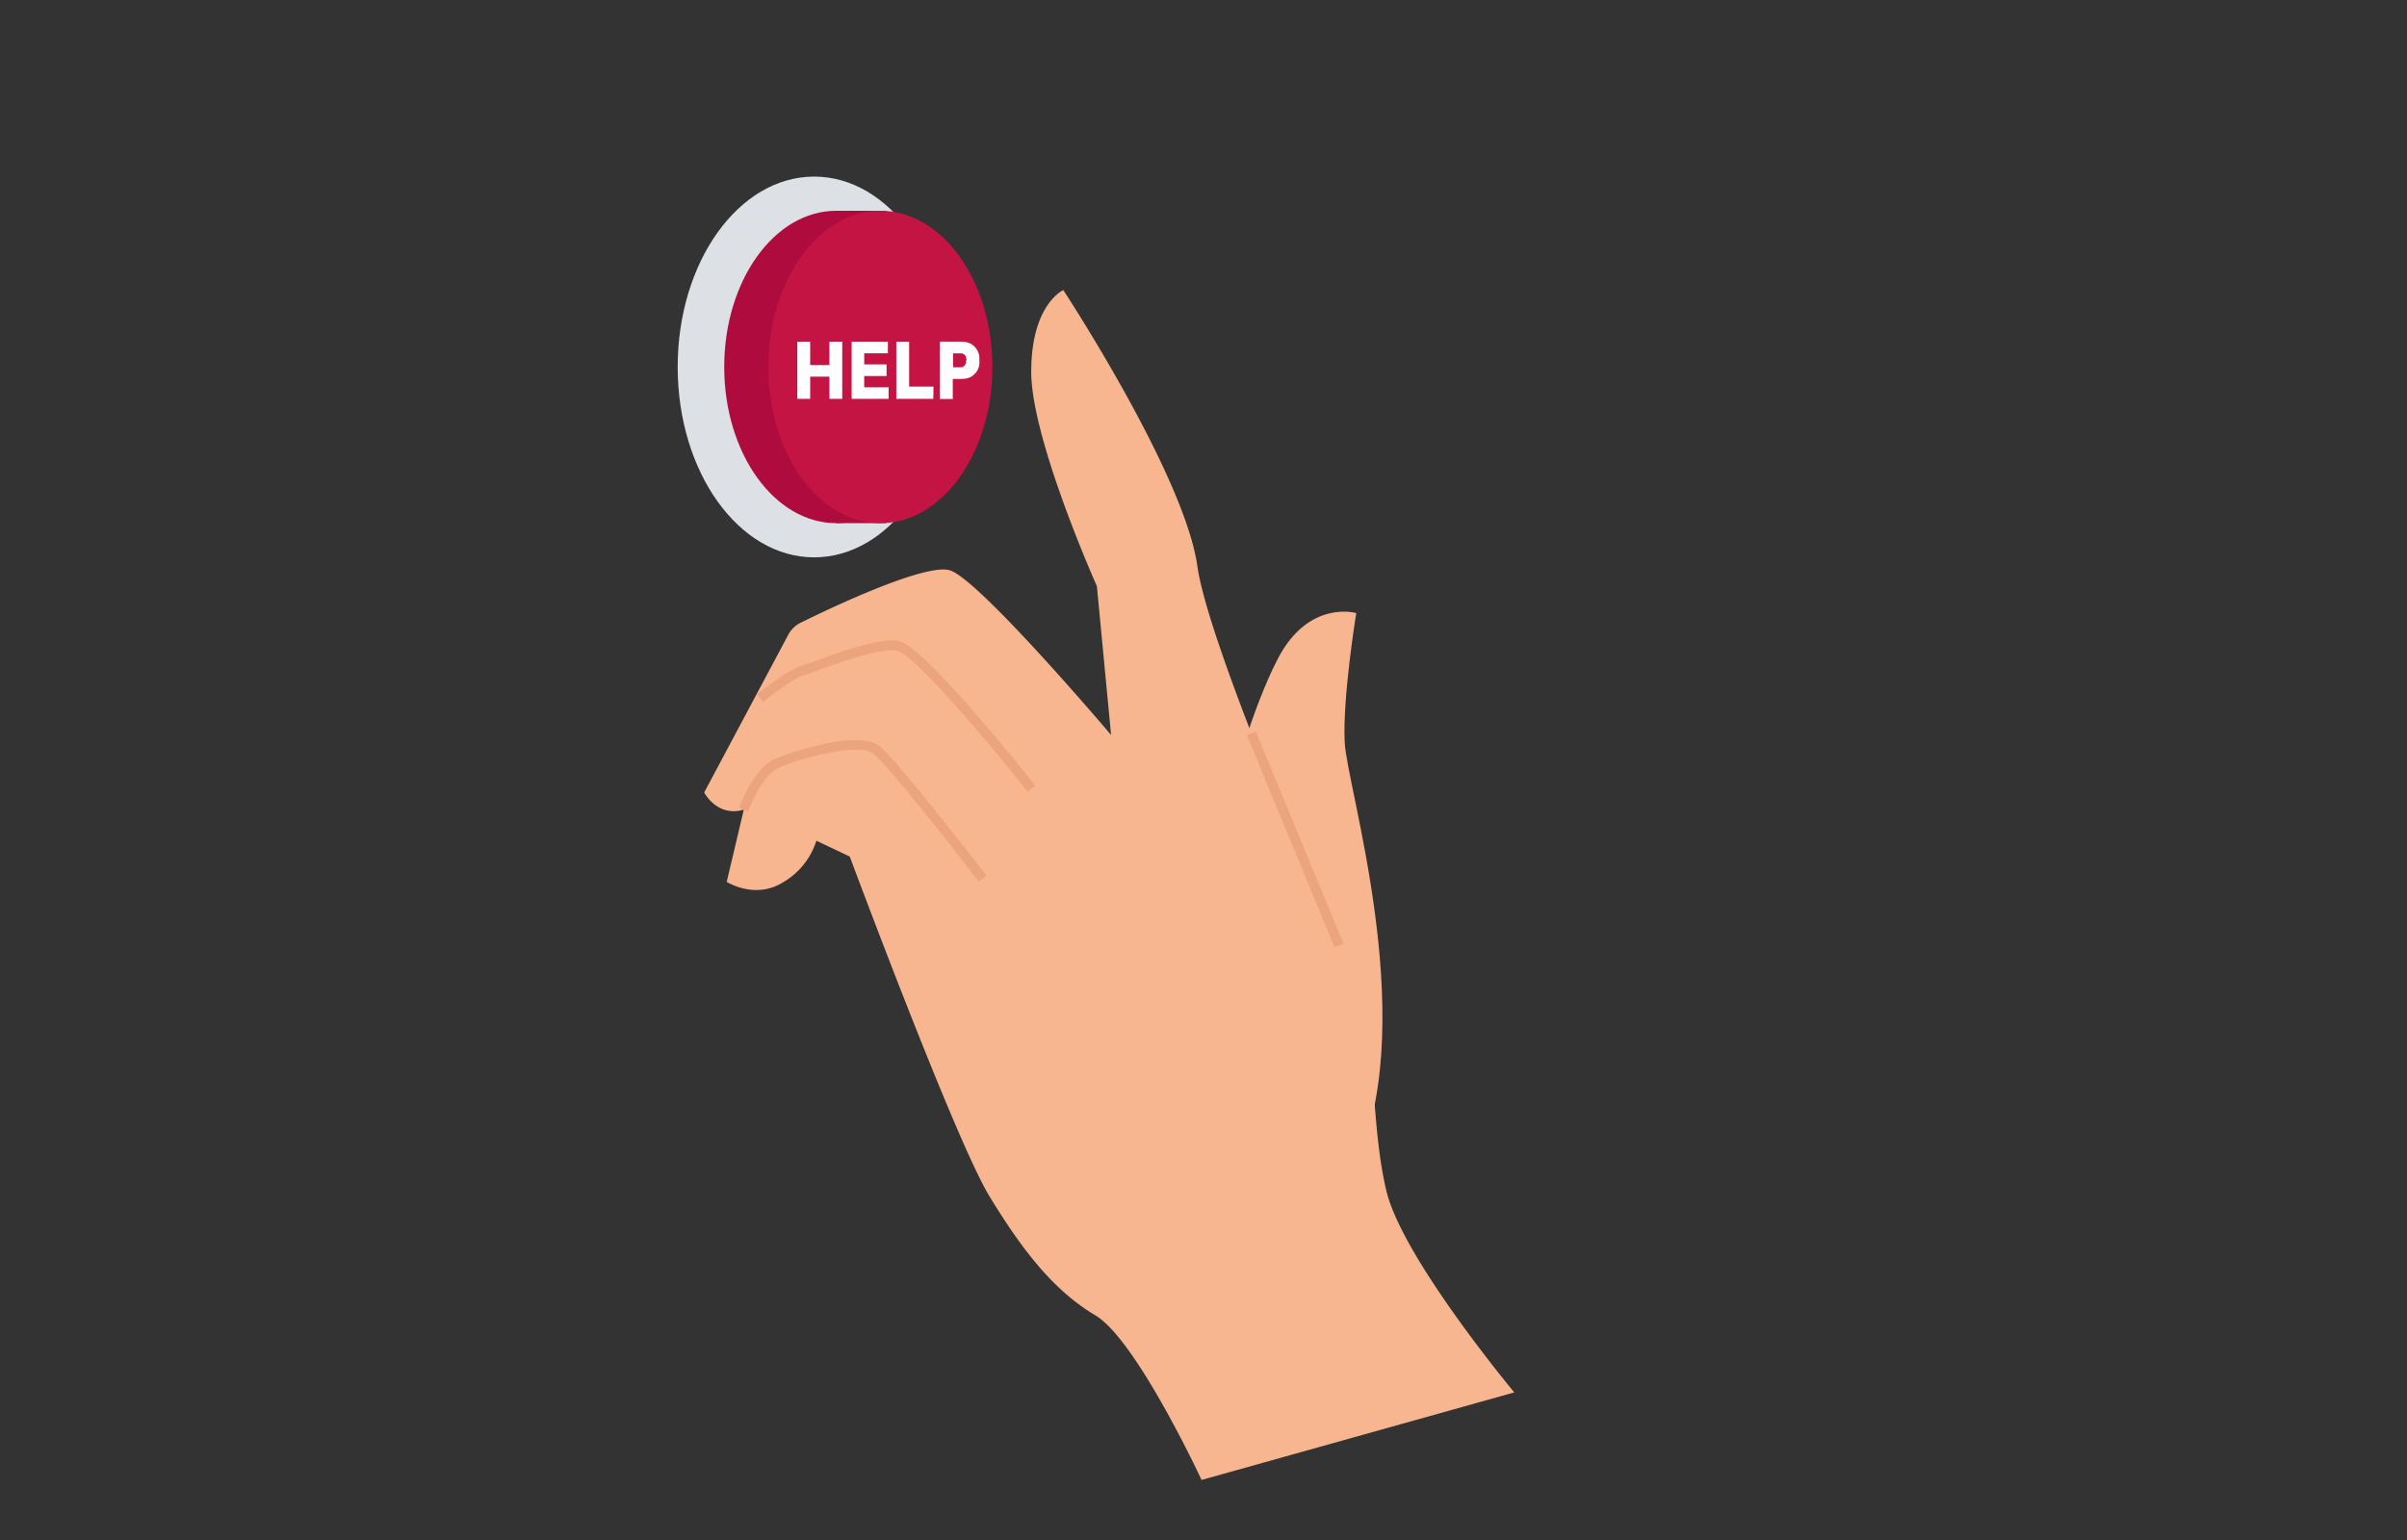 <svg id="Layer_1" data-name="Layer 1" xmlns="http://www.w3.org/2000/svg" viewBox="0 0 375 240"><rect x="0" y="0" width="375" height="240" fill="#333333" stroke="none"/><defs><style>.cls-1{fill:#f7b690;}.cls-2{fill:#eca47e;}.cls-3{fill:#dde0e4;}.cls-4{fill:#af0b3e;}.cls-5{fill:#c41444;}.cls-6{fill:#fff;}</style></defs><path class="cls-1" d="M212.06,155.21s-23.51-52.75-25.52-67-20.88-43-20.88-43-5,2.2-5,12.74,10.23,33.4,10.23,33.4l2.21,23.19s-20.58-24.31-25.12-25.66c-3.83-1.15-18.67,5.91-23.17,8.13a4.44,4.44,0,0,0-2,1.91l-13.1,24.58s2,3.91,6.17,2.68l-2.66,11.25s4.33,2.78,8.7.12a11.52,11.52,0,0,0,5.27-6.53l5.2,2.47s16.44,44.21,21.76,52.94S164.29,201.2,170.67,205s16.53,25.64,16.53,25.64L235.92,217S218.54,196.15,216,185.62,214.26,160.23,212.06,155.21Z"/><path class="cls-1" d="M191.83,122.72s3.14-12.15,7.25-20.06c4.82-9.28,12.22-7.12,12.22-7.12s-2.16,13.19-1.8,20.18,11.36,42,2.33,64.51c-3.85,9.58-19.78-45.13-19.78-45.13Z"/><path class="cls-2" d="M160.11,123.37c-6.62-8.33-18-21.68-20.46-22-2.72-.38-9.59,2.13-12.89,3.34-.9.33-1.55.57-1.89.66-1,.29-4.22,2.62-6,4l-.93-1.19c.5-.39,4.93-3.81,6.53-4.28.28-.08.94-.32,1.78-.63,3.68-1.35,10.53-3.85,13.62-3.42,3.75.52,18.51,18.9,21.43,22.58Z"/><path class="cls-2" d="M152.5,137.39c-4.76-6.17-14.31-18.27-16.44-19.94-2.28-1.78-11.55.73-14.86,2.27-2.17,1-4.09,5.19-4.64,6.71l-1.42-.52c.09-.25,2.24-6.08,5.42-7.56,2.44-1.13,13.13-4.66,16.43-2.09,2.81,2.2,16.14,19.47,16.71,20.21Z"/><rect class="cls-2" x="201.03" y="112.94" width="1.51" height="35.75" transform="translate(-34.66 86.98) rotate(-22.45)"/><ellipse class="cls-3" cx="126.84" cy="57.19" rx="21.26" ry="29.67"/><ellipse class="cls-4" cx="130.28" cy="57.19" rx="17.45" ry="24.34"/><rect class="cls-4" x="130.28" y="32.85" width="7.78" height="10.08"/><rect class="cls-4" x="130.28" y="71.45" width="7.78" height="10.08"/><ellipse class="cls-5" cx="137.16" cy="57.19" rx="17.45" ry="24.34"/><path class="cls-6" d="M131.22,62.16h-2V58.7h-3v3.46h-2V53.25h2v3.64h3V53.25h2Z"/><path class="cls-6" d="M138.44,62.16h-5.76V53.25h5.65v1.81h-3.69v1.73h3.48V58.6h-3.48v1.76h3.8Z"/><path class="cls-6" d="M145.4,62.16h-5.76V53.25h2v7h3.8Z"/><path class="cls-6" d="M152.57,56.14A2.56,2.56,0,0,1,150.49,59a8.69,8.69,0,0,1-1.18.06h-.87v3.12h-2V53.24h2.83a8.78,8.78,0,0,1,1.18.06A2.58,2.58,0,0,1,152.57,56.14Zm-2,0c0-.67-.29-1-.8-1.07h-1.28v2.17h1.29C150.23,57.16,150.52,56.81,150.52,56.14Z"/></svg>